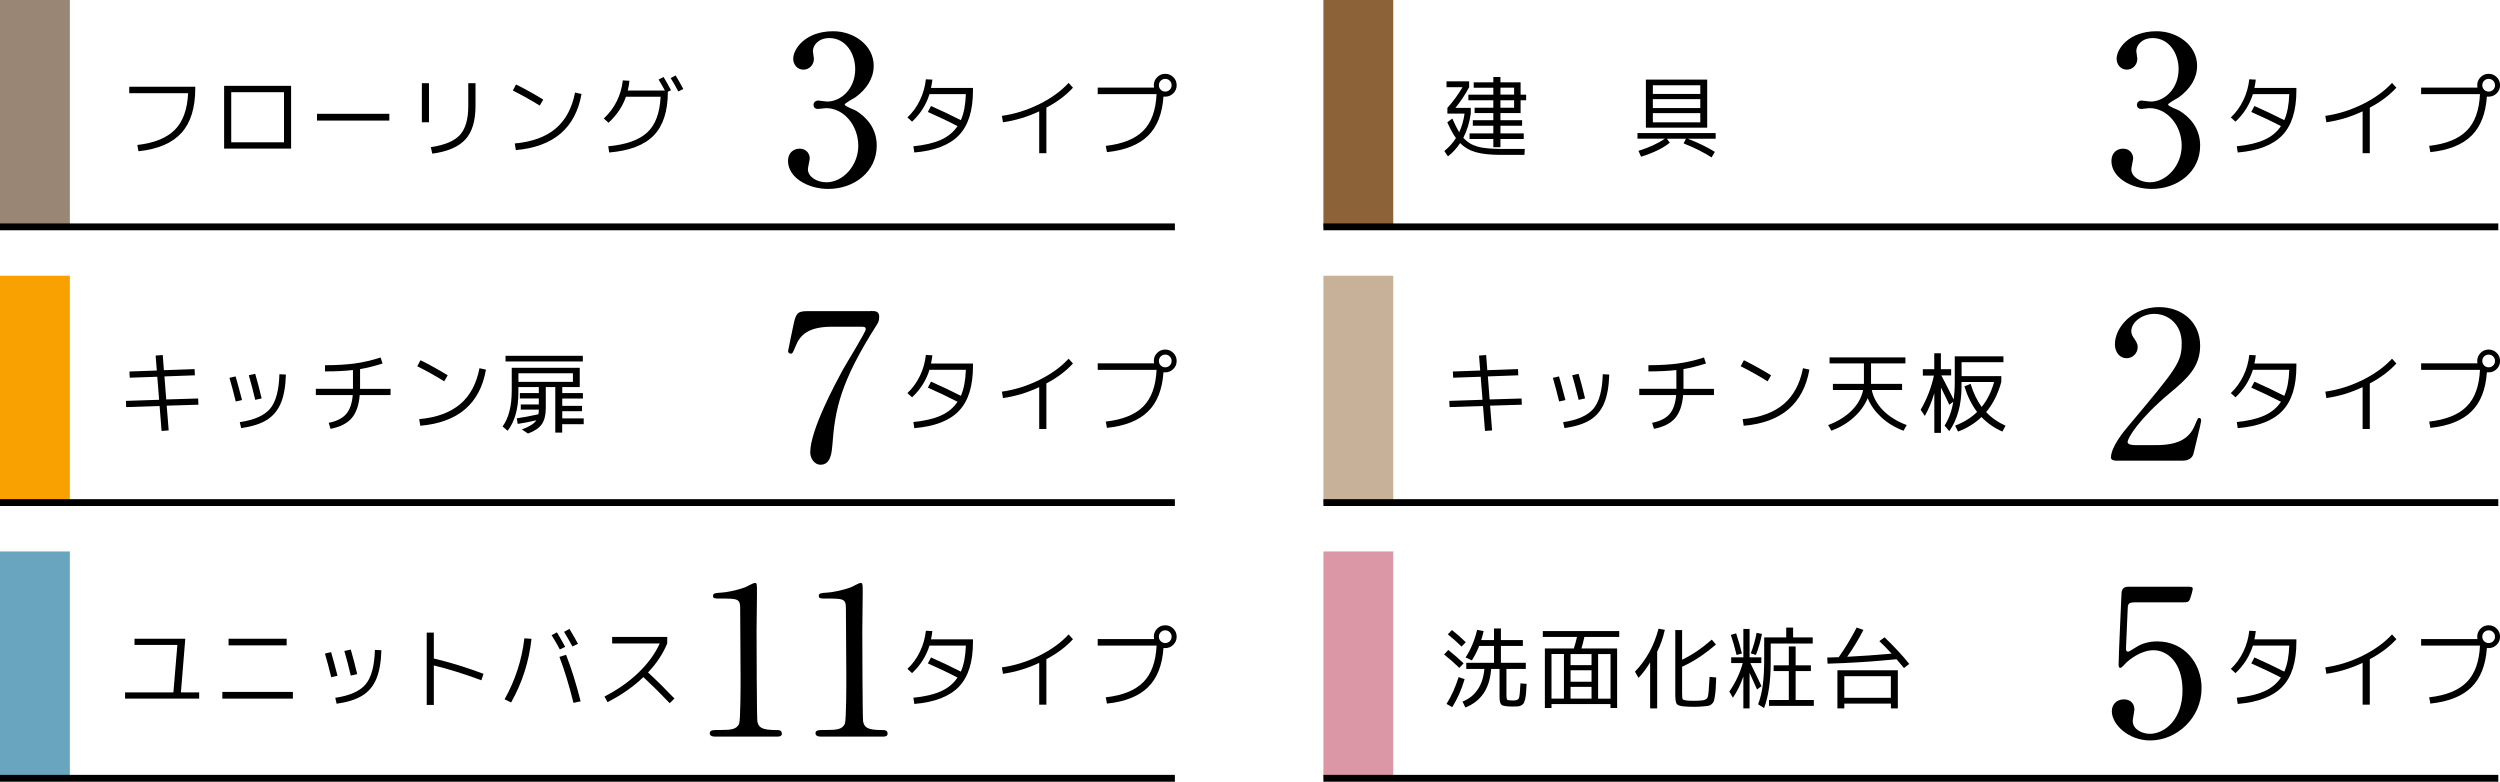 <?xml version="1.0" encoding="UTF-8"?>
<svg id="_レイヤー_2" data-name="レイヤー 2" xmlns="http://www.w3.org/2000/svg" viewBox="0 0 365.76 114.37">
  <defs>
    <style>
      .cls-1 {
        fill: none;
        stroke: #000;
        stroke-miterlimit: 10;
      }

      .cls-2 {
        fill: #69a5bf;
      }

      .cls-3 {
        fill: #998675;
      }

      .cls-4 {
        fill: #c7b299;
      }

      .cls-5 {
        fill: #db97a5;
      }

      .cls-6 {
        fill: #8c6239;
      }

      .cls-7 {
        fill: #f9a100;
      }
    </style>
  </defs>
  <g id="_レイヤー_1-2" data-name="レイヤー 1">
    <rect class="cls-3" width="10.22" height="33.19"/>
    <g>
      <path d="M18.91,12.69h9.66v.21c0,2.87-.67,5.05-2.02,6.54-1.35,1.49-3.44,2.39-6.29,2.69l-.17-.92c2.47-.28,4.3-1.02,5.49-2.22,1.19-1.2,1.83-2.98,1.94-5.35h-8.61v-.95Z"/>
      <path d="M33.83,21.74h-1.04v-9.18h9.8v9.18h-8.76ZM33.83,20.82h7.72v-7.33h-7.72v7.33Z"/>
      <path d="M46.38,17.64v-.99h10.58v.99h-10.58Z"/>
      <path d="M61.72,17.89v-5.72h1.04v5.72h-1.04ZM68.5,12.17h1.07v3.33c0,2.18-.49,3.82-1.48,4.9-.99,1.08-2.6,1.78-4.84,2.08l-.22-.95c2.03-.3,3.45-.9,4.26-1.79.81-.89,1.22-2.29,1.22-4.22v-3.35Z"/>
      <path d="M75.03,13.24l.47-.88c1.39.69,2.71,1.43,3.98,2.21l-.51.88c-1.2-.75-2.51-1.48-3.94-2.21ZM85.08,13.74c-.88,4.99-4.08,7.73-9.61,8.22l-.16-.97c2.54-.23,4.53-.96,5.99-2.19,1.45-1.23,2.39-2.98,2.83-5.26l.95.21Z"/>
      <path d="M96.36,11.64l.72-.38c.35.58.72,1.23,1.09,1.94l-.46.22c0,2.86-.7,4.99-2.07,6.4-1.37,1.41-3.54,2.24-6.51,2.49l-.14-.91c2.63-.24,4.53-.92,5.72-2.04,1.19-1.11,1.83-2.85,1.94-5.21h-5.07c-.49,1.42-1.34,2.69-2.55,3.81l-.69-.62c1.6-1.51,2.53-3.37,2.78-5.58l.97.06c-.05.51-.13.98-.25,1.42h5.43c-.31-.58-.62-1.12-.92-1.61ZM98.12,11.42l.73-.38c.39.64.76,1.3,1.12,1.98l-.73.36c-.38-.72-.75-1.37-1.12-1.96Z"/>
    </g>
    <g>
      <path d="M133.77,22.31l-.14-.91c1.63-.16,2.97-.47,4.02-.94s1.86-1.14,2.44-2.01c-1.44-.75-2.89-1.43-4.34-2.07l.46-.87c1.41.62,2.87,1.3,4.37,2.07.44-1,.68-2.28.73-3.81h-5.32c-.49,1.56-1.34,2.9-2.55,4.03l-.68-.62c.75-.7,1.35-1.53,1.82-2.5.47-.96.76-1.99.88-3.08l.95.05c-.03.29-.09.7-.2,1.21h6.14v.39c0,2.92-.68,5.1-2.05,6.53-1.37,1.43-3.54,2.28-6.53,2.53Z"/>
      <path d="M146.58,16.95c1.86-.26,3.68-.83,5.45-1.7,1.77-.88,3.21-1.92,4.31-3.12l.64.7c-1.01,1.1-2.3,2.08-3.89,2.92v6.66h-1.05v-6.12c-1.72.81-3.49,1.34-5.3,1.6l-.16-.94Z"/>
      <path d="M168.81,12.47c0-.46.16-.85.49-1.18.32-.33.72-.49,1.18-.49s.85.16,1.18.49c.33.32.49.72.49,1.18s-.16.85-.49,1.18-.72.49-1.18.49c-.12,0-.21,0-.26-.01-.17,2.5-.92,4.42-2.26,5.73-1.34,1.32-3.35,2.12-6.01,2.4l-.17-.92c2.47-.28,4.3-1.02,5.49-2.22,1.19-1.2,1.83-2.98,1.94-5.35h-8.61v-.95h8.24c-.02-.08-.03-.2-.03-.35ZM171.14,13.13c.18-.18.27-.4.27-.66s-.09-.48-.27-.66-.4-.27-.66-.27-.48.09-.66.27c-.18.18-.27.4-.27.66s.09.48.27.66.4.27.66.27.48-.09.66-.27Z"/>
    </g>
    <path d="M127.82,9.67c0,1.77-1.02,3.37-2.68,4.57-.24.15-1.56.87-1.56,1.05,0,.27,1.41.75,1.65.9,1.41.87,3.04,2.46,3.04,5.11,0,3.85-3.31,6.34-7.09,6.34-3.01,0-5.89-1.68-5.89-4.09,0-1.23.84-1.8,1.71-1.8,1.02,0,1.47.81,1.47,1.41,0,.24-.27,1.35-.27,1.59,0,1.11,1.29,1.92,2.71,1.92,2.41,0,4.66-2.43,4.66-5.35s-2.07-5.5-4.72-5.5c-.15,0-.99.12-1.17.12-.45,0-.66-.27-.66-.6,0-.36.3-.63.69-.63.18,0,1.08.15,1.29.15,2.04,0,4.12-1.86,4.12-4.75,0-2.31-1.41-4.54-3.79-4.54-1.59,0-2.4,1.05-2.4,1.92,0,.15.15.93.15,1.11,0,.9-.69,1.59-1.53,1.59-.96,0-1.5-.81-1.5-1.59,0-1.44,1.77-4.03,5.86-4.03,2.98,0,5.92,2.01,5.92,5.08Z"/>
    <rect class="cls-6" x="193.62" width="10.22" height="33.19"/>
    <g>
      <path d="M211.74,17.9l.74-.56c.33.78.67,1.45,1.01,2,.38-.81.64-1.71.78-2.72h-2.51v-.84c.87-.97,1.6-1.98,2.21-3.02h-2.34v-.86h3.31v.86c-.57,1.07-1.24,2.08-2.01,3.02h2.25v.84c-.18,1.3-.55,2.48-1.09,3.54.56.63,1.26,1.06,2.08,1.29.82.23,1.99.34,3.5.34h3.41l-.05.87h-3.36c-1.54,0-2.78-.12-3.7-.38-.92-.25-1.71-.7-2.35-1.35-.5.77-1.1,1.42-1.78,1.95l-.53-.78c.7-.58,1.27-1.21,1.7-1.9-.41-.55-.83-1.33-1.27-2.31ZM222.47,12.04v1.81h.81v.82h-.81v1.87h-2.95v1.05h3.17v.81h-3.17v1.12h3.41v.82h-3.41v1.2h-1.04v-1.2h-3.48v-.82h3.48v-1.12h-3v-.81h3v-1.05h-2.74v-.78h2.74v-1.09h-3.65v-.82h3.65v-1.01h-2.87v-.79h2.87v-.78h1.04v.78h2.95ZM219.52,12.83v1.01h2v-1.01h-2ZM219.52,15.76h2v-1.09h-2v1.09Z"/>
      <path d="M239.57,20.3v-.83h11.44v.83h-4.08c1.54.59,2.86,1.23,3.96,1.92l-.48.81c-1.13-.73-2.49-1.41-4.09-2.05l.34-.68h-2.79l.43.58c-1.01.81-2.41,1.49-4.21,2.05l-.37-.86c1.59-.5,2.87-1.1,3.86-1.78h-4ZM241.82,18.68h-1.02v-7.03h8.97v7.03h-7.96ZM248.76,12.47h-6.94v1.27h6.94v-1.27ZM241.82,15.81h6.94v-1.31h-6.94v1.31ZM241.82,17.9h6.94v-1.35h-6.94v1.35Z"/>
    </g>
    <g>
      <path d="M327.39,22.31l-.14-.91c1.63-.16,2.97-.47,4.02-.94s1.86-1.14,2.44-2.01c-1.44-.75-2.89-1.43-4.34-2.07l.46-.87c1.41.62,2.87,1.3,4.37,2.07.44-1,.68-2.28.73-3.81h-5.32c-.49,1.56-1.34,2.9-2.55,4.03l-.68-.62c.75-.7,1.35-1.53,1.82-2.5.47-.96.76-1.99.88-3.08l.95.05c-.03.29-.09.7-.2,1.21h6.14v.39c0,2.92-.68,5.1-2.05,6.53-1.37,1.43-3.54,2.28-6.53,2.53Z"/>
      <path d="M340.2,16.95c1.86-.26,3.68-.83,5.45-1.7,1.77-.88,3.21-1.92,4.31-3.12l.64.7c-1.01,1.1-2.3,2.08-3.89,2.92v6.66h-1.05v-6.12c-1.72.81-3.49,1.34-5.3,1.6l-.16-.94Z"/>
      <path d="M362.43,12.47c0-.46.16-.85.49-1.18.32-.33.72-.49,1.18-.49s.85.16,1.18.49c.33.32.49.72.49,1.18s-.16.85-.49,1.18-.72.49-1.18.49c-.12,0-.21,0-.26-.01-.17,2.5-.92,4.42-2.26,5.73-1.34,1.32-3.35,2.12-6.01,2.4l-.17-.92c2.47-.28,4.3-1.02,5.49-2.22,1.19-1.2,1.83-2.98,1.94-5.35h-8.61v-.95h8.24c-.02-.08-.03-.2-.03-.35ZM364.76,13.13c.18-.18.27-.4.27-.66s-.09-.48-.27-.66-.4-.27-.66-.27-.48.09-.66.27c-.18.18-.27.4-.27.66s.09.48.27.66.4.27.66.27.48-.09.66-.27Z"/>
    </g>
    <path d="M321.44,9.67c0,1.77-1.02,3.37-2.68,4.57-.24.15-1.56.87-1.56,1.05,0,.27,1.41.75,1.65.9,1.41.87,3.04,2.46,3.04,5.11,0,3.85-3.31,6.34-7.09,6.34-3.01,0-5.89-1.68-5.89-4.09,0-1.23.84-1.8,1.71-1.8,1.02,0,1.47.81,1.47,1.41,0,.24-.27,1.35-.27,1.59,0,1.11,1.29,1.92,2.71,1.92,2.41,0,4.66-2.43,4.66-5.35s-2.07-5.5-4.72-5.5c-.15,0-.99.12-1.17.12-.45,0-.66-.27-.66-.6,0-.36.3-.63.69-.63.18,0,1.08.15,1.29.15,2.04,0,4.12-1.86,4.12-4.75,0-2.31-1.41-4.54-3.79-4.54-1.59,0-2.4,1.05-2.4,1.92,0,.15.15.93.15,1.11,0,.9-.69,1.59-1.53,1.59-.96,0-1.5-.81-1.5-1.59,0-1.44,1.77-4.03,5.86-4.03,2.98,0,5.92,2.01,5.92,5.08Z"/>
    <rect class="cls-7" y="40.34" width="10.22" height="33.19"/>
    <g>
      <path d="M22.77,52.02l1.04-.08.17,2.22,4.49-.16.04.91-4.45.16.26,3.37,4.67-.14.04.91-4.64.14.29,3.62-1.04.08-.29-3.65-4.89.16-.04-.91,4.86-.16-.27-3.37-4.03.14-.04-.91,4-.14-.17-2.19Z"/>
      <path d="M33.56,55.28l.91-.21c.27.91.58,2.06.94,3.46l-.92.21c-.29-1.21-.6-2.36-.92-3.46ZM41.83,54.79c-.05,1.74-.3,3.14-.75,4.21-.45,1.06-1.14,1.88-2.06,2.45-.92.57-2.17.96-3.74,1.18l-.2-.87c2.12-.31,3.6-.97,4.44-1.97.84-1,1.29-2.68,1.36-5.04l.95.05ZM36.4,54.9l.94-.21c.35,1.2.66,2.4.94,3.6l-.94.21c-.29-1.25-.61-2.45-.94-3.6Z"/>
      <path d="M46.21,57.79v-.91h5.43v-2.74c-1.18.13-2.54.2-4.09.2v-.91c1.72,0,3.19-.09,4.41-.26s2.46-.46,3.72-.87l.29.88c-1.19.38-2.28.65-3.29.82v2.89h4.46v.91h-4.51c-.12,1.49-.52,2.62-1.19,3.39-.67.77-1.7,1.28-3.08,1.55l-.27-.88c1.16-.23,2.01-.66,2.55-1.28s.86-1.54.97-2.78h-5.39Z"/>
      <path d="M61.05,53.58l.47-.88c1.39.69,2.71,1.43,3.98,2.21l-.51.88c-1.2-.75-2.51-1.48-3.94-2.21ZM71.1,54.08c-.88,4.99-4.08,7.73-9.61,8.21l-.16-.97c2.54-.23,4.53-.96,5.99-2.19,1.45-1.23,2.39-2.98,2.83-5.26l.95.21Z"/>
      <path d="M85.4,61.23v.83h-3.15v1.23h-1.01v-6.66h-1.39v3.09c0,1.01-.2,1.79-.59,2.35-.39.56-1.06,1.01-2.01,1.36l-.9-.6c1.1-.4,1.81-.85,2.12-1.34-.95.23-1.86.4-2.73.53l-.13-.82c.88-.12,1.94-.32,3.16-.59.04-.23.06-.46.06-.68h-2.64v-.75h2.64v-.88h-2.77v-.79h2.77v-.88h-2.99v.85c0,2.33-.53,4.18-1.57,5.55l-.74-.64c.89-1.21,1.34-2.96,1.34-5.28v-3.3h9.95v2.82h-2.56v.88h3.02v.8h-3.02v1.07h2.89v.78h-2.89v1.05h3.15ZM73.96,52.88v-.82h11.31v.82h-11.31ZM75.85,55.87h7.97v-1.26h-7.97v1.26Z"/>
    </g>
    <g>
      <path d="M133.77,62.65l-.14-.91c1.63-.16,2.97-.47,4.02-.94,1.05-.47,1.86-1.14,2.44-2.02-1.44-.74-2.89-1.43-4.34-2.07l.46-.87c1.41.62,2.87,1.3,4.37,2.07.44-1,.68-2.28.73-3.81h-5.32c-.49,1.56-1.34,2.9-2.55,4.03l-.68-.62c.75-.7,1.35-1.54,1.82-2.5.47-.96.76-1.99.88-3.08l.95.05c-.03.29-.09.7-.2,1.21h6.14v.39c0,2.92-.68,5.1-2.05,6.53-1.37,1.44-3.54,2.28-6.53,2.53Z"/>
      <path d="M146.58,57.3c1.86-.26,3.68-.83,5.45-1.7,1.77-.88,3.21-1.92,4.31-3.12l.64.7c-1.01,1.1-2.3,2.08-3.89,2.92v6.66h-1.05v-6.12c-1.72.81-3.49,1.34-5.3,1.6l-.16-.94Z"/>
      <path d="M168.81,52.81c0-.46.16-.85.49-1.18.32-.32.72-.49,1.18-.49s.85.16,1.18.49.49.72.49,1.18-.16.85-.49,1.18c-.33.32-.72.49-1.18.49-.12,0-.21,0-.26-.01-.17,2.5-.92,4.42-2.26,5.73-1.34,1.32-3.35,2.12-6.01,2.4l-.17-.92c2.47-.28,4.3-1.02,5.49-2.22s1.83-2.98,1.94-5.35h-8.61v-.95h8.24c-.02-.08-.03-.2-.03-.35ZM171.14,53.47c.18-.18.27-.4.27-.66s-.09-.48-.27-.66c-.18-.18-.4-.27-.66-.27s-.48.09-.66.27c-.18.18-.27.4-.27.66s.09.48.27.66c.18.18.4.27.66.27s.48-.09.66-.27Z"/>
    </g>
    <path d="M127.37,45.5c.66,0,1.26,0,1.26.84,0,.6-.15.87-.33,1.14-5.38,8.45-6.13,12.42-6.52,17.62-.09,1.08-.24,2.89-1.71,2.89-1.02,0-1.53-1.05-1.53-1.8,0-3.31,3.76-10.22,4.78-12.11.51-.93,3.34-5.5,3.34-5.89s-.24-.39-.78-.39h-4.15c-3.46,0-4.69,1.2-5.35,2.89-.39.96-.45,1.05-.69,1.05-.21,0-.39-.15-.39-.39,0-.09.69-3.34.78-3.79.36-1.65.51-2.04,2.07-2.04h9.23Z"/>
    <rect class="cls-4" x="193.62" y="40.34" width="10.22" height="33.19"/>
    <g>
      <path d="M216.39,52.02l1.04-.08.17,2.22,4.49-.16.04.91-4.45.16.26,3.37,4.67-.14.04.91-4.64.14.29,3.62-1.04.08-.29-3.65-4.89.16-.04-.91,4.86-.16-.27-3.37-4.03.14-.04-.91,4-.14-.17-2.19Z"/>
      <path d="M227.18,55.28l.91-.21c.27.91.58,2.06.94,3.46l-.92.21c-.29-1.21-.6-2.36-.92-3.46ZM235.44,54.79c-.05,1.74-.3,3.14-.75,4.21-.45,1.06-1.14,1.88-2.06,2.45-.92.57-2.17.96-3.74,1.18l-.2-.87c2.12-.31,3.6-.97,4.44-1.97.84-1,1.29-2.68,1.36-5.04l.95.05ZM230.02,54.9l.94-.21c.35,1.2.66,2.4.94,3.6l-.94.21c-.29-1.25-.61-2.45-.94-3.6Z"/>
      <path d="M239.83,57.79v-.91h5.43v-2.74c-1.18.13-2.54.2-4.09.2v-.91c1.71,0,3.19-.09,4.41-.26,1.22-.17,2.46-.46,3.72-.87l.29.88c-1.19.38-2.28.65-3.29.82v2.89h4.46v.91h-4.51c-.12,1.49-.52,2.62-1.19,3.39-.67.77-1.7,1.28-3.08,1.55l-.27-.88c1.16-.23,2.01-.66,2.55-1.28s.86-1.54.97-2.78h-5.39Z"/>
      <path d="M254.67,53.58l.47-.88c1.39.69,2.71,1.43,3.98,2.21l-.51.88c-1.2-.75-2.51-1.48-3.94-2.21ZM264.72,54.08c-.88,4.99-4.08,7.73-9.61,8.21l-.15-.97c2.54-.23,4.53-.96,5.99-2.19,1.45-1.23,2.39-2.98,2.83-5.26l.95.21Z"/>
      <path d="M268.16,57.06v-.9h4.54s0-.07,0-.13c0-.06,0-.11,0-.14v-2.72h-5.03v-.88h11.1v.88h-5.03v2.72s0,.08,0,.14,0,.1,0,.13h4.54v.9h-4.43c.23,1.11.79,2.11,1.66,2.99.88.88,2.02,1.6,3.45,2.14l-.47.83c-1.25-.47-2.33-1.12-3.24-1.96-.91-.84-1.58-1.77-2-2.81-.42,1.03-1.1,1.96-2.02,2.8-.92.84-2.02,1.49-3.29,1.97l-.47-.83c1.42-.54,2.57-1.26,3.45-2.14.88-.88,1.43-1.88,1.66-2.99h-4.43Z"/>
      <path d="M281.3,54.02h1.69v-2.34h.97v2.34h1.5v.9h-1.44c.47.88,1.07,2.05,1.81,3.54.1-.75.16-1.6.16-2.55v-3.78h7.12v.86h-6.12v2.04h5.81v.85c-.48,1.75-1.22,3.22-2.22,4.41.78.83,1.72,1.49,2.84,1.99l-.46.86c-1.19-.52-2.21-1.23-3.06-2.13-.95.92-2.1,1.63-3.43,2.13l-.42-.87c1.27-.49,2.34-1.15,3.21-2-.78-1.02-1.4-2.27-1.86-3.74l.91-.37c.41,1.34.95,2.46,1.62,3.37.8-.97,1.4-2.18,1.82-3.64h-4.77v.69c0,2.62-.6,4.79-1.79,6.5l-.69-.82c.62-.96,1.05-2.12,1.27-3.48l-.58.44c-.31-.69-.72-1.54-1.22-2.52v6.63h-.97v-5.81c-.36,1.22-.82,2.33-1.39,3.33l-.61-.9c.92-1.58,1.56-3.24,1.94-5h-1.62v-.9Z"/>
    </g>
    <g>
      <path d="M327.39,62.65l-.14-.91c1.63-.16,2.97-.47,4.02-.94,1.05-.47,1.86-1.14,2.44-2.02-1.44-.74-2.89-1.43-4.34-2.07l.46-.87c1.41.62,2.87,1.3,4.37,2.07.44-1,.68-2.28.73-3.81h-5.32c-.49,1.56-1.34,2.9-2.55,4.03l-.68-.62c.75-.7,1.35-1.54,1.82-2.5.47-.96.76-1.99.88-3.08l.95.05c-.03.29-.09.7-.2,1.21h6.14v.39c0,2.92-.68,5.1-2.05,6.53-1.37,1.44-3.54,2.28-6.53,2.53Z"/>
      <path d="M340.2,57.3c1.86-.26,3.68-.83,5.45-1.7,1.77-.88,3.21-1.92,4.31-3.12l.64.7c-1.01,1.1-2.3,2.08-3.89,2.92v6.66h-1.05v-6.12c-1.72.81-3.49,1.34-5.3,1.6l-.16-.94Z"/>
      <path d="M362.43,52.81c0-.46.16-.85.49-1.18.32-.32.72-.49,1.18-.49s.85.16,1.18.49.49.72.49,1.18-.16.85-.49,1.18c-.33.32-.72.49-1.18.49-.12,0-.21,0-.26-.01-.17,2.5-.92,4.42-2.26,5.73-1.34,1.32-3.35,2.12-6.01,2.4l-.17-.92c2.47-.28,4.3-1.02,5.49-2.22s1.83-2.98,1.94-5.35h-8.61v-.95h8.24c-.02-.08-.03-.2-.03-.35ZM364.76,53.47c.18-.18.27-.4.27-.66s-.09-.48-.27-.66c-.18-.18-.4-.27-.66-.27s-.48.09-.66.27c-.18.18-.27.4-.27.66s.09.48.27.66c.18.18.4.27.66.27s.48-.09.66-.27Z"/>
    </g>
    <path d="M309.71,67.41c-.18,0-.87-.03-.87-.45,0-1.59,1.92-3.91,2.62-4.72,7.09-8.45,7.73-9.23,7.73-12.08,0-2.68-1.95-4.24-4-4.24-1.8,0-3.37,1.23-3.37,2.53,0,.09,0,.48.3.9.39.57.63.9.63,1.44,0,.87-.72,1.62-1.62,1.62-1.02,0-1.71-.9-1.71-2.04,0-2.55,2.65-5.44,6.46-5.44,3.25,0,6.01,2.1,6.01,5.65,0,3.1-1.89,4.81-4.45,6.94-4.54,3.79-6.16,6.58-6.16,7.15,0,.45.96.45,1.08.45h3.1c3.04,0,4.78-.84,5.62-2.83.48-1.11.48-1.14.66-1.14.3,0,.3.36.3.42,0,.24-.96,4.12-1.11,4.75-.27,1.08-1.32,1.08-1.8,1.08h-9.41Z"/>
    <rect class="cls-2" y="80.68" width="10.22" height="33.19"/>
    <g>
      <path d="M19.69,93.45h7.42l-.64,7.85h2.67v.91h-10.84v-.91h7.07l.58-6.94h-6.27v-.91Z"/>
      <path d="M32.53,102.21v-.98h10.32v.98h-10.32ZM33.44,94.42v-.97h8.5v.97h-8.5Z"/>
      <path d="M47.53,95.62l.91-.21c.27.91.58,2.06.94,3.46l-.92.21c-.29-1.21-.6-2.36-.92-3.46ZM55.8,95.13c-.05,1.74-.3,3.14-.75,4.21s-1.14,1.88-2.06,2.44-2.17.96-3.74,1.18l-.2-.87c2.12-.31,3.6-.97,4.44-1.97.84-1,1.29-2.68,1.36-5.04l.95.05ZM50.38,95.24l.94-.21c.35,1.2.66,2.4.94,3.6l-.94.21c-.29-1.25-.61-2.45-.94-3.6Z"/>
      <path d="M63.47,92.54v3.8c2.39.57,4.81,1.32,7.27,2.24l-.31.95c-2.46-.92-4.78-1.64-6.96-2.17v5.77h-1.04v-10.58h1.04Z"/>
      <path d="M77.76,93.46c-.36,3.33-1.36,6.43-2.98,9.31l-.96-.46c1.56-2.78,2.53-5.75,2.9-8.92l1.04.07ZM80.7,92.93l.78-.42c.42.7.83,1.41,1.21,2.13l-.78.38c-.34-.64-.74-1.34-1.21-2.09ZM81.84,96.11l.98-.31c.78,2,1.49,4.27,2.13,6.81l-1.05.22c-.63-2.55-1.32-4.79-2.05-6.72ZM82.52,92.44l.79-.43c.51.84.93,1.57,1.25,2.18l-.81.39c-.4-.74-.81-1.45-1.23-2.15Z"/>
      <path d="M89.56,94.13v-.94h8.06v.94c-.61,1.49-1.54,2.91-2.81,4.25,1.26,1.16,2.55,2.44,3.87,3.82l-.7.68c-1.26-1.33-2.55-2.61-3.85-3.82-1.46,1.41-3.22,2.63-5.25,3.67l-.44-.83c1.94-1,3.61-2.17,4.99-3.51s2.42-2.75,3.09-4.25h-6.97Z"/>
    </g>
    <g>
      <path d="M133.77,102.99l-.14-.91c1.63-.16,2.97-.47,4.02-.94s1.86-1.14,2.44-2.01c-1.44-.75-2.89-1.43-4.34-2.07l.46-.87c1.41.62,2.87,1.3,4.37,2.07.44-1,.68-2.28.73-3.81h-5.32c-.49,1.56-1.34,2.9-2.55,4.03l-.68-.62c.75-.7,1.35-1.53,1.82-2.5.47-.96.76-1.99.88-3.08l.95.05c-.03.29-.09.7-.2,1.21h6.14v.39c0,2.92-.68,5.1-2.05,6.53-1.37,1.43-3.54,2.28-6.53,2.53Z"/>
      <path d="M146.58,97.64c1.86-.26,3.68-.83,5.45-1.7,1.77-.88,3.21-1.92,4.31-3.12l.64.7c-1.01,1.1-2.3,2.08-3.89,2.92v6.66h-1.05v-6.12c-1.72.81-3.49,1.34-5.3,1.6l-.16-.94Z"/>
      <path d="M168.81,93.15c0-.46.16-.85.49-1.18.32-.33.72-.49,1.18-.49s.85.16,1.18.49c.33.32.49.72.49,1.18s-.16.85-.49,1.18-.72.49-1.18.49c-.12,0-.21,0-.26-.01-.17,2.5-.92,4.42-2.26,5.73-1.34,1.32-3.35,2.12-6.01,2.4l-.17-.92c2.47-.28,4.3-1.02,5.49-2.22,1.19-1.2,1.83-2.98,1.94-5.35h-8.61v-.95h8.24c-.02-.08-.03-.2-.03-.35ZM171.14,93.81c.18-.18.27-.4.27-.66s-.09-.48-.27-.66-.4-.27-.66-.27-.48.09-.66.27c-.18.18-.27.4-.27.66s.09.48.27.66.4.27.66.27.48-.09.66-.27Z"/>
    </g>
    <g>
      <path d="M104.53,107.76c-.66,0-.69-.39-.69-.48,0-.48.45-.48,1.53-.48,1.62,0,2.41-.09,2.77-.93.21-.51.21-5.8.21-6.85,0-1.44-.06-8.45-.06-10.04,0-1.41-.42-1.41-2.95-1.41-.72,0-1.02,0-1.02-.39s.3-.42,1.23-.48c.72-.03,2.22-.33,3.4-.75.21-.06,1.23-.66,1.47-.66.33,0,.33.09.33,1.44,0,.81-.06,4.69-.06,5.59,0,1.38.03,12.93.12,13.26.21.87.63,1.23,2.86,1.23.27,0,.72,0,.72.54,0,.42-.48.42-.75.42h-9.11Z"/>
      <path d="M120,107.76c-.66,0-.69-.39-.69-.48,0-.48.45-.48,1.53-.48,1.62,0,2.41-.09,2.77-.93.21-.51.21-5.8.21-6.85,0-1.44-.06-8.45-.06-10.04,0-1.41-.42-1.41-2.95-1.41-.72,0-1.02,0-1.02-.39s.3-.42,1.23-.48c.72-.03,2.22-.33,3.4-.75.21-.06,1.23-.66,1.47-.66.33,0,.33.09.33,1.44,0,.81-.06,4.69-.06,5.59,0,1.38.03,12.93.12,13.26.21.87.63,1.23,2.86,1.23.27,0,.72,0,.72.54,0,.42-.48.42-.75.42h-9.11Z"/>
    </g>
    <rect class="cls-5" x="193.62" y="80.68" width="10.22" height="33.19"/>
    <g>
      <path d="M213.5,97.71c-.71-.69-1.45-1.35-2.22-1.96l.61-.66c.81.65,1.56,1.3,2.24,1.96l-.62.66ZM211.63,102.99c.74-1.19,1.33-2.5,1.77-3.93l.88.31c-.45,1.51-1.05,2.87-1.81,4.09l-.85-.48ZM211.82,92.8l.61-.62c.74.58,1.41,1.17,2.02,1.78l-.62.64c-.62-.62-1.28-1.21-2-1.79ZM222.44,99.98l.91.07c-.03.57-.05,1.02-.08,1.34s-.07.62-.14.9c-.07.28-.14.48-.21.6-.07.12-.19.22-.36.31-.17.09-.34.14-.51.15-.17.01-.42.02-.75.02-.84,0-1.37-.08-1.59-.23-.22-.16-.32-.55-.32-1.2v-4.07h-1.23c-.2,2.85-1.46,4.73-3.77,5.64l-.42-.87c.94-.36,1.68-.95,2.23-1.77.55-.81.87-1.82.97-3h-2.65v-.9h4.06v-2.47h-2.17c-.3.77-.66,1.48-1.07,2.12l-.92-.43c.76-1.17,1.33-2.52,1.69-4.04l.95.18c-.1.45-.21.89-.35,1.31h1.87v-1.69h1.01v1.69h3.21v.86h-3.21v2.47h3.64v.9h-2.83v3.87c0,.36.04.57.13.64s.37.1.85.1.75-.11.84-.33c.1-.22.17-.94.23-2.17Z"/>
      <path d="M225.72,93.19v-.86h11.18v.86h-5.1c-.16.72-.3,1.28-.43,1.68h5.22v8.71h-.97v-.57h-8.63v.57h-.97v-8.71h4.24c.18-.56.33-1.12.46-1.68h-4.99ZM226.99,102.21h1.82v-6.53h-1.82v6.53ZM229.78,97.31h3.07v-1.62h-3.07v1.62ZM229.78,99.74h3.07v-1.68h-3.07v1.68ZM229.78,102.21h3.07v-1.72h-3.07v1.72ZM233.81,95.69v6.53h1.82v-6.53h-1.82Z"/>
      <path d="M242.45,95.35v8.29h-1.03v-6.73c-.55.91-1.11,1.66-1.7,2.26l-.52-.9c1.65-1.71,2.8-3.8,3.45-6.29l.92.17c-.26,1.17-.63,2.24-1.12,3.2ZM245.09,92.18h1.01v4.34c1.43-.68,2.88-1.66,4.34-2.94l.61.71c-1.68,1.45-3.33,2.53-4.95,3.25v3.9c0,.48.03.76.08.85.06.09.24.15.54.19.31.04.68.05,1.12.05.41,0,.78-.02,1.12-.05.49-.04.79-.21.89-.51.1-.29.19-1.27.27-2.94l.97.09c-.04.73-.06,1.28-.08,1.66s-.06.75-.12,1.11c-.06.36-.12.61-.17.75-.06.13-.16.26-.31.39-.15.13-.31.2-.46.23-.16.03-.38.06-.68.08-.38.04-.85.07-1.4.07s-1.01-.02-1.39-.05c-.62-.04-1.01-.17-1.16-.36s-.22-.68-.22-1.44v-9.39Z"/>
      <path d="M257.69,96.17v.84h-1.61c.55,1.1,1.1,2.23,1.64,3.38l-.66.48c-.37-.85-.74-1.66-1.09-2.44v5.21h-.91v-4.67c-.38,1.13-.89,2.16-1.53,3.11l-.52-.9c.92-1.34,1.57-2.73,1.96-4.17h-1.69v-.84h1.78v-4.15h.91v4.15h1.73ZM253.22,92.89l.78-.23c.34,1,.62,1.98.85,2.95l-.78.22c-.28-1.14-.56-2.12-.84-2.94ZM256.15,95.58c.38-.98.66-1.98.85-3l.78.17c-.19,1.03-.49,2.05-.88,3.07l-.74-.23ZM262.35,93.25h2.86v.9h-6.15v2.77c0,2.73-.32,4.95-.97,6.67l-.87-.55c.31-.82.54-1.75.68-2.79.14-1.04.21-2.35.21-3.95v-3.05h3.22v-1.43h1.01v1.43ZM262.71,98.18v4.23h2.66v.86h-6.56v-.86h2.9v-4.23h-2.22v-.84h2.22v-2.76h1v2.76h2.23v.84h-2.23Z"/>
      <path d="M274.95,93.8l.77-.56c1.38,1.33,2.59,2.62,3.61,3.89l-.77.61c-.31-.38-.68-.81-1.09-1.29-3.54.35-6.91.56-10.09.65l-.05-.9c.75-.02,1.3-.04,1.68-.05.94-1.32,1.81-2.76,2.63-4.34l.99.35c-.68,1.32-1.47,2.63-2.38,3.93,2.08-.1,4.25-.26,6.5-.46-.61-.66-1.2-1.27-1.79-1.83ZM269.83,102.94v.7h-1.01v-5.58h8.84v5.58h-1.01v-.7h-6.81ZM276.64,102.09v-3.16h-6.81v3.16h6.81Z"/>
    </g>
    <g>
      <path d="M327.39,102.99l-.14-.91c1.63-.16,2.97-.47,4.02-.94s1.86-1.14,2.44-2.01c-1.44-.75-2.89-1.43-4.34-2.07l.46-.87c1.41.62,2.87,1.3,4.37,2.07.44-1,.68-2.28.73-3.81h-5.32c-.49,1.56-1.34,2.9-2.55,4.03l-.68-.62c.75-.7,1.35-1.53,1.82-2.5.47-.96.76-1.99.88-3.08l.95.05c-.03.29-.09.7-.2,1.21h6.14v.39c0,2.92-.68,5.1-2.05,6.53-1.37,1.43-3.54,2.28-6.53,2.53Z"/>
      <path d="M340.2,97.64c1.86-.26,3.68-.83,5.45-1.7,1.77-.88,3.21-1.92,4.31-3.12l.64.7c-1.01,1.1-2.3,2.08-3.89,2.92v6.66h-1.05v-6.12c-1.72.81-3.49,1.34-5.3,1.6l-.16-.94Z"/>
      <path d="M362.43,93.15c0-.46.16-.85.49-1.18.32-.33.72-.49,1.18-.49s.85.16,1.18.49c.33.32.49.72.49,1.18s-.16.85-.49,1.18-.72.49-1.18.49c-.12,0-.21,0-.26-.01-.17,2.5-.92,4.42-2.26,5.73-1.34,1.32-3.35,2.12-6.01,2.4l-.17-.92c2.47-.28,4.3-1.02,5.49-2.22,1.19-1.2,1.83-2.98,1.94-5.35h-8.61v-.95h8.24c-.02-.08-.03-.2-.03-.35ZM364.76,93.81c.18-.18.27-.4.27-.66s-.09-.48-.27-.66-.4-.27-.66-.27-.48.09-.66.27c-.18.18-.27.4-.27.66s.09.48.27.66.4.27.66.27.48-.09.66-.27Z"/>
    </g>
    <path d="M312.33,88.13c-1.02,0-1.02.27-1.05,1.2-.03.45-.24,5.53-.24,5.56,0,.24.06.45.27.45.18,0,.27-.06,1.17-.63.87-.57,1.92-.87,3.16-.87,3.94,0,6.46,3.22,6.46,6.82,0,4.45-3.7,7.67-7.51,7.67-3.19,0-5.62-2.34-5.62-4.27,0-.99.69-1.74,1.77-1.74.87,0,1.53.54,1.53,1.47,0,.24-.24,1.41-.24,1.68,0,1.29,1.44,1.89,2.5,1.89,2.19,0,4.78-2.13,4.78-6.34s-2.31-5.89-4.24-5.89-3.64,1.5-3.91,1.74c-.15.12-.72.84-.93.84-.24,0-.27-.21-.27-.48,0-1.2.36-8.66.42-10.28,0-.39.06-1.11.96-1.11h8.6c.6,0,.87,0,.87.3,0,.18-.24,1.08-.42,1.53-.18.45-.48.45-.87.45h-7.18Z"/>
    <line class="cls-1" y1="33.19" x2="171.89" y2="33.19"/>
    <line class="cls-1" y1="73.53" x2="171.89" y2="73.53"/>
    <line class="cls-1" y1="113.87" x2="171.89" y2="113.87"/>
    <line class="cls-1" x1="193.62" y1="33.19" x2="365.51" y2="33.19"/>
    <line class="cls-1" x1="193.62" y1="73.53" x2="365.51" y2="73.53"/>
    <line class="cls-1" x1="193.62" y1="113.87" x2="365.51" y2="113.87"/>
  </g>
</svg>